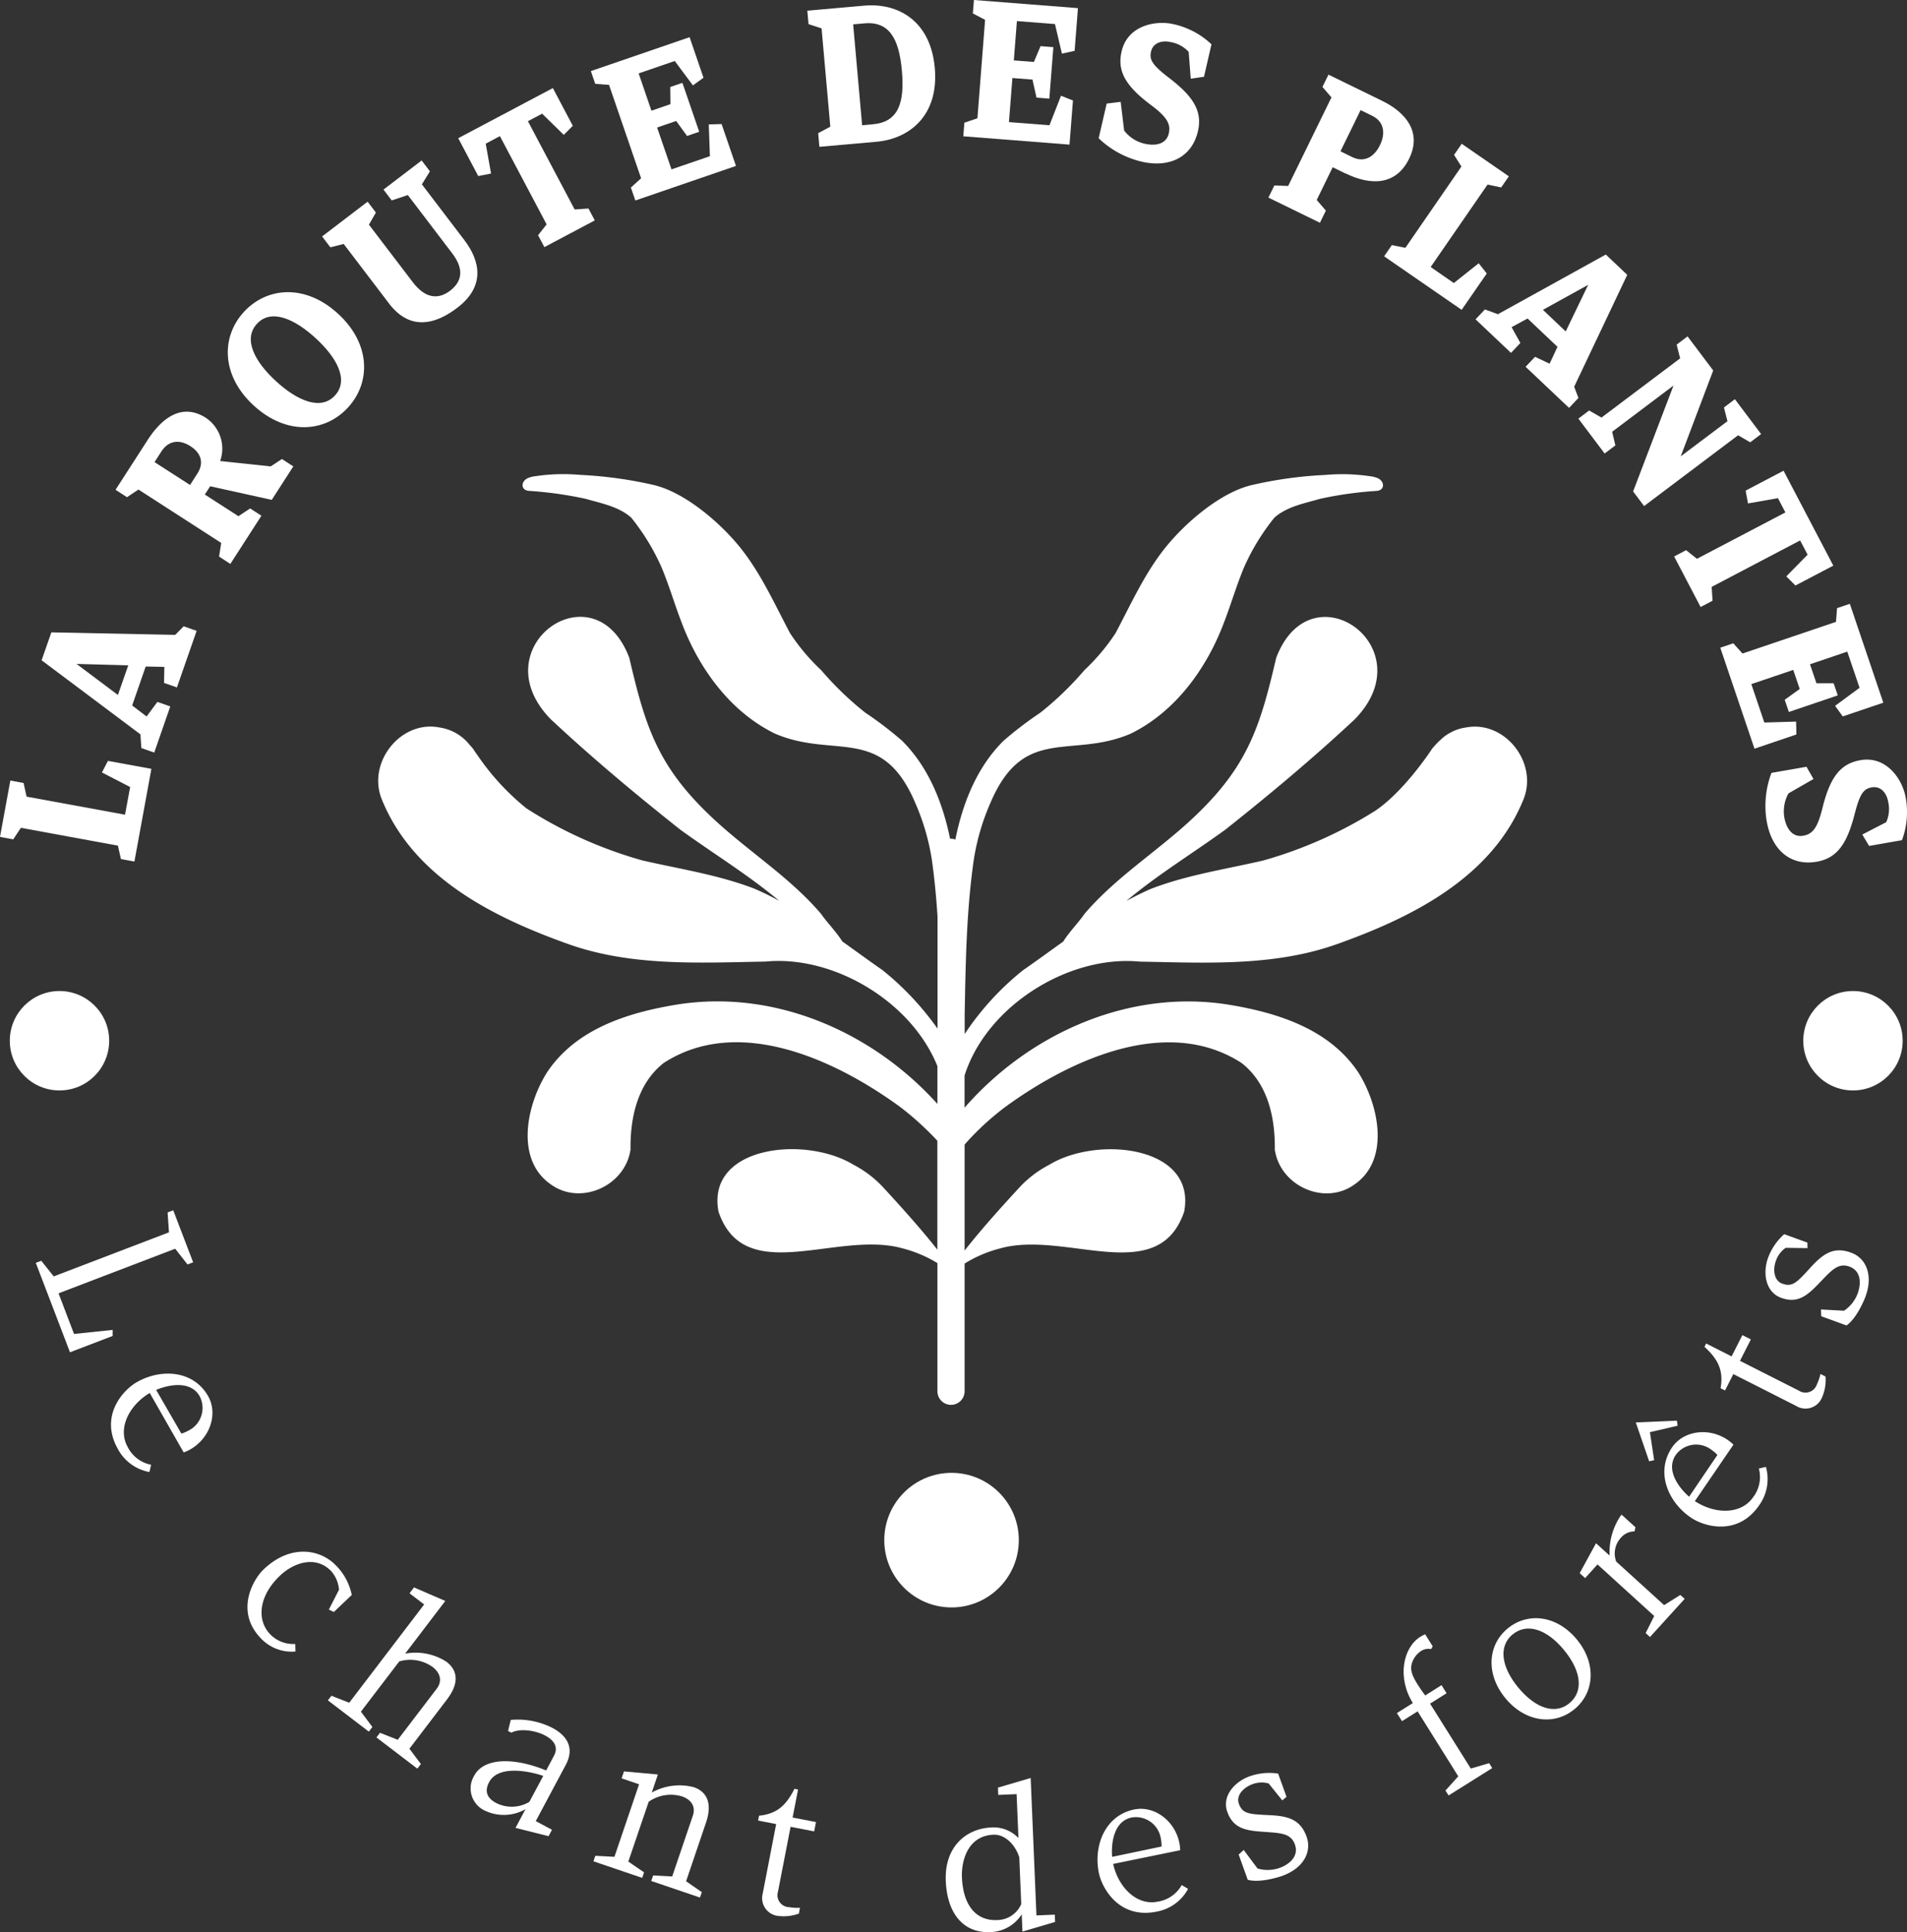 <svg xmlns="http://www.w3.org/2000/svg" id="Calque_1" version="1.1" viewBox="0 0 321.2 325.33"><rect x="0" y="0" width="321.2" height="325.33" fill="#333333" stroke="none"/><defs><style>.st0{fill:#fff}</style></defs><g id="Groupe_1"><path id="Tracé_1" d="M171.6 259.33c0 6.26-5.08 11.33-11.33 11.33-6.26 0-11.33-5.08-11.33-11.33 0-6.26 5.07-11.33 11.33-11.33s11.33 5.08 11.33 11.33" class="st0"/><path id="Tracé_2" d="M246.88 122.5c-.84.12-1.65.37-2.4.77-.62.3-1.2.69-1.7 1.17-.57.5-1.1 1.06-1.58 1.65 0 0-4.53 7.01-9.52 10.4a72.187 72.187 0 0 1-18.98 8.42c-6.31 1.46-12.75 2.41-18.83 4.75-1.42.61-2.8 1.31-4.16 2.04 5.23-4.38 11.15-8 16.66-11.99 7.47-5.92 14.86-12.1 21.8-18.58 11.92-12.15-7.38-25.8-13.22-10.35-2.64 11.32-4.68 17.96-13.31 26.29-6.06 5.89-13.44 10.33-18.96 16.79-1.06 1.53-2.57 3.04-3.6 4.68-2.26 1.61-4.49 3.25-6.76 4.82a47.019 47.019 0 0 0-9.84 10.75v-3.2c.16-8.74.29-17.5 1.54-26.16.52-3.34 1.48-6.59 2.85-9.68 5.61-13.06 13.6-7.24 23.59-11.54 7.51-3.69 12.79-10.96 15.71-18.74 1.19-3.08 2.1-6.25 3.38-9.29 1.32-2.99 3.04-5.79 5.09-8.33 2.12-1.88 5.04-2.4 7.67-3.17 3.15-.69 6.35-1.14 9.57-1.34 1.44-.11 1.38-1.7.04-2.2-.4-.14-.81-.24-1.23-.28-2.46-.36-4.95-.43-7.43-.21-4.13.19-8.23.75-12.26 1.67-5.32 1.18-11.29 6.31-14.7 10.55-3.51 4.36-5.79 9.5-8.4 14.41-1.5 2.29-3.27 4.38-5.26 6.25a53.287 53.287 0 0 1-7.41 7.15 62.304 62.304 0 0 0-6.22 4.75c-4.47 4.45-6.85 10.44-8.1 16.62a2.2 2.2 0 0 0-.71-.15c-.06 0-.11.03-.17.03-1.26-6.14-3.64-12.08-8.08-16.51-1.97-1.71-4.04-3.3-6.21-4.74a53.36 53.36 0 0 1-7.42-7.15c-2-1.87-3.76-3.97-5.26-6.25-2.61-4.92-4.89-10.05-8.4-14.42-3.41-4.23-9.39-9.36-14.7-10.55a70.34 70.34 0 0 0-12.26-1.67c-2.48-.22-4.97-.15-7.43.21-.42.04-.83.13-1.23.28-1.34.5-1.4 2.09.04 2.2 3.22.21 6.42.66 9.57 1.34 2.63.77 5.55 1.29 7.67 3.17 2.05 2.54 3.76 5.34 5.09 8.33 1.28 3.04 2.19 6.21 3.38 9.29 2.92 7.79 8.2 15.05 15.72 18.74 9.99 4.3 17.98-1.51 23.59 11.54 1.37 3.09 2.33 6.35 2.85 9.68.45 3.19.75 6.39.96 9.6v18.86c-2.62-3.7-5.74-7.02-9.28-9.86-2.26-1.57-4.5-3.21-6.76-4.82-1.03-1.65-2.54-3.15-3.61-4.68-5.52-6.46-12.9-10.9-18.96-16.79-8.63-8.32-10.67-14.97-13.31-26.29-5.84-15.45-25.14-1.8-13.22 10.35 6.94 6.49 14.33 12.66 21.8 18.58 5.51 3.99 11.43 7.6 16.67 11.99-1.36-.74-2.74-1.43-4.17-2.04-6.07-2.34-12.51-3.3-18.83-4.75a72.133 72.133 0 0 1-19.56-8.77 41.279 41.279 0 0 1-8.19-8.86c-.15-.22-.3-.43-.46-.65-.22-.33-.35-.53-.35-.53s-.18-.23-.56-.64a7.93 7.93 0 0 0-5.06-2.94c-6.51-1.31-12.23 5.81-9.78 12.03 5.32 13.21 18.79 19.94 31.57 24.48 10.61 3.74 22.02 3.1 33.08 2.9 11.4-1.11 24.55 6.67 28.96 17.61v6.36c-10.97-12.18-27.42-19.3-43.73-16.75-8.23 1.33-17.02 4.01-21.96 11.34-3.5 5.45-5.57 14.9.74 19.07 5.02 3.46 12.38.09 13.26-5.98-.07-5.38 1.18-11.14 5.61-14.59 12.54-8.09 28.84-.56 39.71 7.35 2.28 1.73 4.41 3.66 6.36 5.76v18.34c-1.79-2.29-4.58-5.57-8.91-10.26a18.364 18.364 0 0 0-5.2-4.03c-8.16-4.99-24.86-3.17-22.75 7.89 4.07 11.94 17.82 4.37 28.57 5.7.05 0 .1.01.15.02.79.1 1.58.26 2.35.48 2.04.53 4 1.36 5.8 2.46v21.58a2.29 2.29 0 1 0 4.58 0v-21.5a21.19 21.19 0 0 1 5.91-2.53c.77-.22 1.55-.38 2.35-.48.05 0 .1-.01.15-.02 10.75-1.33 24.5 6.24 28.57-5.7 2.11-11.06-14.6-12.87-22.75-7.89a18.226 18.226 0 0 0-5.2 4.03c-4.43 4.79-7.24 8.11-9.03 10.4v-17.85c2.08-2.36 4.41-4.5 6.93-6.39 10.87-7.9 27.18-15.43 39.71-7.35 4.44 3.45 5.68 9.21 5.61 14.59.88 6.07 8.24 9.44 13.26 5.98 6.31-4.17 4.24-13.62.74-19.07-4.95-7.32-13.73-10.01-21.96-11.34-16.58-2.59-33.33 4.81-44.3 17.38v-5.41c3.72-11.76 17.58-20.35 29.52-19.19 11.06.2 22.48.84 33.08-2.9 12.78-4.53 26.25-11.26 31.57-24.48 2.45-6.22-3.27-13.34-9.78-12.03" class="st0"/><path id="Tracé_3" d="m25.5 129.46-2.86 15.61-2.27-.42-.51-2.26-16.34-3-1.29 1.94-2.23-.41 1.74-9.49 2.23.41.51 2.3 16.58 3.04.86-4.66-4.75-2.45 1.01-1.95 7.32 1.34Z" class="st0"/><path id="Tracé_4" d="m33.12 106.22-3.32 9.53-2.17-.76.05-2.7-3.14-.06-2.28 6.56 2.43 1.85 1.82-2.45 2.17.76-2.7 7.77-2.17-.76-.16-2.31-16.64-12.47 1.64-4.7 20.86.42 1.43-1.44 2.17.76Zm-11.52 5.81-8.71-.24 6.97 5.23 1.74-4.99Z" class="st0"/><path id="Tracé_5" d="m49.4 78.54-3.63 5.63-10.37-2.29-.9 1.39 5.66 3.65 1.97-1.31 1.9 1.23-5.23 8.11-1.9-1.23.36-2.3-13.94-8.99-1.93 1.29-1.93-1.25 5.4-8.37c2.44-3.78 5.83-6.3 9.82-3.74a6.242 6.242 0 0 1 2.4 7.27l8.52.9 1.89-1.24 1.9 1.23Zm-22.2-2.55-1.17 1.82 5.98 3.85 1.21-1.88c1.18-1.82.67-3.48-1.15-4.65-1.85-1.2-3.7-.94-4.86.85" class="st0"/><path id="Tracé_6" d="M58.62 68.61c-3.87 4.22-10.36 4.74-15.88-.32-5.49-5.03-5.54-11.55-1.66-15.77s10.36-4.74 15.85.3c5.52 5.05 5.56 11.57 1.69 15.79M43.27 54.53c-2.4 2.62-.3 6.44 3.22 9.66 3.54 3.25 7.53 5.02 9.93 2.4 2.4-2.62.28-6.41-3.27-9.66-3.52-3.23-7.48-5.02-9.88-2.4" class="st0"/><path id="Tracé_7" d="m72.41 28.85-1.35 2.19 7.16 9.4c2.58 3.39 3.64 7.69-1.18 11.37-5.95 4.53-9.55 1.87-11.48-.66l-7.67-10.07-2.25.56-1.39-1.83 7.67-5.85 1.39 1.83-1.17 2.04 7.39 9.69c1.72 2.26 3.88 3.26 6.28 1.43 2.42-1.85 2.03-4.1.35-6.3l-7.47-9.81-2.71.91-1.39-1.83 6.43-4.9 1.39 1.83Z" class="st0"/><path id="Tracé_8" d="m96.48 21.18-1.52 1.53-3.65-3.57-2.39 1.27 7.87 14.86 2.33-.16 1.06 2-8.49 4.5-1.06-2 1.44-1.83-7.87-14.86-2.39 1.27.9 5.03-2.16.42-3.37-6.37 15.94-8.44 3.37 6.37Z" class="st0"/><path id="Tracé_9" d="m123.99 27.93-16.98 5.83-.75-2.18 1.72-1.56-5.4-15.73-2.32-.17-.74-2.15 16.63-5.71 2.34 6.83-1.78 1.29-3.06-4.11-6.08 2.09 2.15 6.28 3.2-1.1-.03-2.89 2.05-.7 2.83 8.24-2.05.7-1.83-2.52-3.21 1.1 2.42 7.05 6.47-2.22-.19-5.35 2.16-.06 2.42 7.05Z" class="st0"/><path id="Tracé_10" d="m147.62 23.87-9.61.85-.2-2.3 2.04-1.09-1.47-16.55-2.2-.72-.2-2.26 9.6-.85c5.63-.5 11.17 2.51 11.87 10.5.71 7.95-4.21 11.92-9.83 12.42m-2.07-19.93-1.85.16 1.51 16.99 1.85-.17c4.22-.38 5.33-3.53 4.85-8.99s-2.14-8.37-6.35-8" class="st0"/><path id="Tracé_11" d="m180.14 24.35-17.89-1.4.18-2.29 2.2-.74 1.29-16.58-2.06-1.08.18-2.26 17.52 1.37-.56 7.19-2.14.47-1.17-4.98-6.41-.5-.52 6.62 3.38.26 1.12-2.66 2.16.17-.68 8.67-2.16-.17-.68-3.04-3.38-.26-.58 7.42 6.82.53 1.95-4.97 2.01.8-.58 7.43Z" class="st0"/><path id="Tracé_12" d="M192.3 27.22c-2.72-.64-5.23-2-7.25-3.94l1.35-5.84 2.36-.29.58 4.83a6.063 6.063 0 0 0 3.41 2.21c1.97.46 3.71.03 4.11-1.72.37-1.61-.33-2.79-3.02-4.8-4.44-3.32-5.67-5.83-4.92-9.03 1.02-4.42 5.83-5.25 8.73-4.57 2.4.53 4.62 1.7 6.4 3.39l-1.26 5.47-2.23.32-.35-4.52c-.8-.86-1.86-1.44-3.02-1.64-1.48-.34-2.98.11-3.32 1.59-.29 1.29.09 2.17 2.89 4.32 3.93 3 5.85 5.49 5.01 9.09-1.04 4.48-4.91 6.19-9.49 5.13" class="st0"/><path id="Tracé_13" d="m226.66 29.23-2.19-1.07-2.69 5.51 1.54 1.8-1 2.04-8.68-4.24 1-2.04 2.33.08 7.29-14.91-1.52-1.76 1.02-2.07 9.04 4.41c4.05 1.98 6.71 5.31 4.55 9.73-2.27 4.66-6.67 4.47-10.68 2.5m4.48-9.7-1.98-.97-3.39 6.94 1.98.97c1.98.97 3.68.03 4.67-2.01 1.01-2.07.63-3.99-1.29-4.93" class="st0"/><path id="Tracé_14" d="m246.2 52.18-13.07-9.02 1.3-1.89 2.28.46 9.44-13.69-1.24-1.96 1.29-1.87 7.94 5.48-1.29 1.87-2.3-.48-9.58 13.88 3.9 2.7 4.19-3.33 1.36 1.72-4.23 6.12Z" class="st0"/><path id="Tracé_15" d="m264.29 68.69-7.33-6.93 1.59-1.68 2.45 1.16 1.33-2.84-5.04-4.77-2.69 1.46 1.48 2.66-1.58 1.67-5.97-5.65 1.58-1.67 2.18.81 18.18-10.05 3.61 3.42-8.94 18.84.72 1.89-1.58 1.67Zm-.57-12.89 3.78-7.84-7.62 4.21 3.83 3.63Z" class="st0"/><path id="Tracé_16" d="m294.78 74.47-2.03-1.18-15.83 11.92-1.85-2.46 6.8-17.83-10.33 7.78.54 2.3-1.81 1.36-4.42-5.87 1.81-1.37 2.08 1.19 13.25-9.97-.59-2.31 1.84-1.39 4.32 5.74-5.47 14.46 7.87-5.92-.59-2.31 1.84-1.39 4.42 5.87-1.84 1.39Z" class="st0"/><path id="Tracé_17" d="m302.4 98.58-1.53-1.53 3.59-3.65-1.26-2.4-14.9 7.82.15 2.33-2.01 1.06-4.46-8.51 2.01-1.06 1.83 1.45 14.9-7.81-1.26-2.4-5.04.89-.4-2.16 6.39-3.35 8.38 15.98-6.4 3.36Z" class="st0"/><path id="Tracé_18" d="m295.51 126.06-5.76-17 2.19-.74 1.55 1.72 15.75-5.33.18-2.31 2.15-.73 5.64 16.65-6.83 2.31-1.29-1.78 4.12-3.04-2.07-6.09-6.28 2.13 1.09 3.2h2.89l.7 2.04-8.24 2.79-.7-2.05 2.53-1.82-1.09-3.21-7.06 2.39 2.19 6.47 5.35-.16.05 2.17-7.05 2.39Z" class="st0"/><path id="Tracé_19" d="M297.58 138.35c-.47-2.76-.2-5.59.79-8.21l5.9-1.03 1.18 2.06-4.21 2.42a6.219 6.219 0 0 0-.71 4.01c.35 2 1.43 3.43 3.19 3.12 1.64-.29 2.43-1.39 3.24-4.66 1.32-5.39 3.15-7.49 6.39-8.06 4.46-.78 7.11 3.32 7.62 6.25.46 2.42.24 4.92-.62 7.22l-5.53.97-1.15-1.92 4.03-2.08c.48-1.08.6-2.28.33-3.43-.26-1.5-1.26-2.7-2.77-2.43-1.3.23-1.96.93-2.84 4.35-1.22 4.78-2.77 7.53-6.4 8.16-4.54.8-7.62-2.1-8.43-6.73" class="st0"/><path id="Tracé_20" d="m11.79 227.7-5.76-15.06.92-.35 2.1 2.63 19.41-7.42-.23-3.35.95-.36 3.35 8.76-.95.36-2.07-2.65-19.65 7.51 2.61 6.84 6.5-.68v1.02l-7.19 2.75Z" class="st0"/><path id="Tracé_21" d="M25.17 247.86a7.537 7.537 0 0 1-5.29-3.83c-3.2-5.6.85-9.98 3.16-11.3 4.06-2.32 9.51-2.03 12.01 2.34 1.68 2.95.37 7.05-2.98 8.97-.36.2-.74.38-1.13.52l-5.72-10.01c-3.51 2.09-5.46 6.02-3.7 9.12a5.606 5.606 0 0 0 3.93 2.97l-.28 1.21Zm5.38-6.47c.41-.12.81-.29 1.18-.5 2.11-1.02 2.98-3.56 1.96-5.67l-.06-.12c-1.52-2.66-5.12-1.99-7.33-1.07l4.25 7.36Z" class="st0"/><path id="Tracé_22" d="M49.77 278.08c-2.22.2-4.4-.65-5.9-2.29-4.28-4.5-1.28-9.82.55-11.55 4.52-4.3 9.55-3.4 12.19-.62a9.783 9.783 0 0 1 2.64 4.94l-3.02 2.87-.84-.41 1.71-3.34a5.376 5.376 0 0 0-1.29-3.1c-2.64-2.78-6.39-1.43-8.66.74-3.6 3.42-3.92 7.46-1.69 9.81a5.398 5.398 0 0 0 4.27 1.68l.04 1.27Z" class="st0"/><path id="Tracé_23" d="m70.3 297.81-6.9-5.26.6-.78 2.99 1.18 6.55-8.58c1.06-1.39.54-2.75-.67-3.68a6.499 6.499 0 0 0-5.62-.94l-6.46 8.46 1.93 2.58-.6.78-6.89-5.26.59-.78 3 1.18 12.62-16.55-2.46-1.88.75-.99 5.27 2.28-6.76 8.87c2.41-.45 4.91.04 6.97 1.38 1.71 1.3 2.33 3.38.07 6.34l-6.32 8.29 1.93 2.58-.6.78Z" class="st0"/><path id="Tracé_24" d="m92.4 309.18-5.57-1.4 1.68-3.15a7.374 7.374 0 0 1-6.76.28 4.116 4.116 0 0 1-2.14-5.42c.08-.17.16-.34.26-.5 1.63-3.06 6.73-3.1 12.12-.88l1.32-2.48c.79-1.48-.01-2.61-1.49-3.4-1.74-.93-4.36-1.21-5.7-.48l-.55-.29.46-1.86a12.9 12.9 0 0 1 7.04 1.36c2.28 1.22 3.81 3.23 2.22 6.22l-5.05 9.46 2.73 1.46-.58 1.09Zm-.9-10.15c-1.67-.6-7.45-2.07-9.11 1.04-.93 1.74-.14 2.82 1.18 3.52 1.77.9 3.89.83 5.59-.19l2.34-4.37Z" class="st0"/><path id="Tracé_25" d="m117.9 319.51-8.21-2.79.32-.93 3.21.17 3.47-10.21c.56-1.65-.36-2.78-1.85-3.28-1.9-.56-3.96-.23-5.58.91l-3.43 10.07 2.65 1.82-.31.93-8.21-2.79.31-.93 3.22.17 4.15-12.21-2.94-1 .4-1.17 5.71.52-1.03 3.04a9.6 9.6 0 0 1 7.08-.9c2 .68 3.24 2.48 2.05 5.97l-3.35 9.87 2.65 1.83-.32.93Z" class="st0"/><path id="Tracé_26" d="M134.58 322.21c-1.16.42-2.41.55-3.64.38a3.015 3.015 0 0 1-2.54-3.43c.02-.13.05-.26.08-.39l2.25-11.63-3.04-.59.16-.82c2.99-.31 4.56-1.71 5.96-4.53l.61.12-.92 4.72 3.94.76-.31 1.57-3.97-.77-2.12 10.91c-.33 1.07.26 2.2 1.33 2.53.18.06.36.09.54.09.61.1 1.22.14 1.83.1l-.18.96Z" class="st0"/><path id="Tracé_27" d="m177.72 323.62-5.51 1.62-.12-2.91a6.45 6.45 0 0 1-5.35 3c-4.22.17-7.19-2.8-7.44-8.62-.24-5.78 3.46-8.82 7.68-9a5.78 5.78 0 0 1 4.56 1.78l-.31-7.39-3.09.13-.05-1.23 5.51-1.62.97 23.14 3.09-.13.05 1.23Zm-6.03-10.86c-.67-2.12-2.39-3.91-4.36-3.83-4.33.18-5.43 4.39-5.31 7.18.22 5.13 2.71 7.32 5.84 7.19 1.8.02 3.43-1.04 4.15-2.69l-.33-7.86Z" class="st0"/><path id="Tracé_28" d="M200.11 318.05a7.517 7.517 0 0 1-5.29 3.83c-6.32 1.29-9.21-3.92-9.74-6.53-.93-4.57 1.04-9.66 5.97-10.67 3.32-.68 6.82 1.84 7.59 5.62.09.41.13.82.14 1.24l-11.29 2.31c.89 3.98 4.01 7.07 7.51 6.35 1.71-.26 3.2-1.29 4.04-2.8l1.06.64Zm-4.47-7.12c.02-.43-.02-.86-.11-1.28a4.246 4.246 0 0 0-4.77-3.64c-.05 0-.09.01-.14.02-3 .61-3.49 4.25-3.3 6.63l8.32-1.74Z" class="st0"/><path id="Tracé_29" d="M216.04 315.84s-3.6 1.3-5.88.68l-1.53-4.25.85-.77 2.33 3.12c1.22.36 2.52.32 3.72-.1 1.58-.57 3.3-1.93 2.57-3.95-.75-2.09-2.78-1.91-6.09-2.19-2.6-.22-4.39-.78-5.29-3.29-.96-2.67 1.23-5.09 3.77-6 1.54-.54 3.18-.7 4.79-.45l1.41 3.91-.71.6-2.3-2.85a4.36 4.36 0 0 0-2.74.13c-1.51.55-2.77 1.89-2.28 3.26.64 1.78 1.72 1.78 5.43 1.96 2.97.17 4.96.77 5.98 3.61.94 2.61-.6 5.33-4.03 6.57" class="st0"/><path id="Tracé_30" d="m241.31 277.2-.26.47c-.58-.11-1.19 0-1.69.32-.77.51-1.33 1.27-1.58 2.15-.3 1.09.1 2.09 1.04 3.57.37.59.78 1.18 1.23 1.77l2.75-1.73.85 1.36-2.78 1.75 6.86 10.93 3.09-.91.52.83-7.35 4.61-.53-.83 2.16-2.39-6.85-10.94-2.63 1.65-.86-1.36 2.69-1.69c-2.67-4.26-1.68-9.32 1.26-11.16.26-.16.53-.3.81-.42l1.26 2.01Z" class="st0"/><path id="Tracé_31" d="M265.18 287.8c-3.34 2.77-8.24 2.23-11.61-1.84s-2.99-8.99.36-11.75c3.37-2.79 8.26-2.25 11.64 1.82s2.99 8.98-.38 11.77m-10.43-12.59c-2.35 1.95-1.96 5.41.97 8.95 2.96 3.57 6.26 4.58 8.62 2.62 2.39-1.98 2.01-5.41-.94-8.97-2.93-3.54-6.25-4.58-8.64-2.6" class="st0"/><path id="Tracé_32" d="m275.46 257.16-.15.7c-.89 0-1.73.39-2.3 1.07-1 1.08-1.3 2.63-.79 4.01l8.07 7.33 2.73-1.71.73.66-5.84 6.42-.73-.66 1.44-2.88-9.55-8.68-2.08 2.3-.92-.83 2.75-5.04 2.29 2.08a11 11 0 0 1 1.89-6.75l.13-.14 2.32 2.11Z" class="st0"/><path id="Tracé_33" d="m282.44 239.22.13.84-4.67 1.09.71 4.72-.84.18-2.25-6.54 6.92-.3Zm15 7.78c.62 2.2.21 4.57-1.12 6.43-3.64 5.33-9.35 3.6-11.54 2.09-3.86-2.63-5.98-7.67-3.14-11.82 1.91-2.8 6.18-3.42 9.37-1.24.34.24.66.5.96.79l-6.5 9.51c3.41 2.24 7.8 2.28 9.82-.67 1.05-1.37 1.4-3.15.96-4.82l1.2-.28Zm-8.17-2.01c-.29-.32-.62-.6-.97-.84a4.241 4.241 0 0 0-5.95.7l-.09.12c-1.73 2.53.45 5.48 2.24 7.05l4.77-7.04Z" class="st0"/><path id="Tracé_34" d="M307.48 231.81c.1 1.23-.13 2.47-.64 3.6a2.996 2.996 0 0 1-4.33 1.31l-10.56-5.35-1.4 2.76-.75-.38c.52-2.96-.39-4.85-2.71-6.97l.28-.56 4.29 2.17 1.81-3.58 1.43.72-1.83 3.61 9.92 5.02a2.033 2.033 0 0 0 3.04-1.07c.26-.56.46-1.14.6-1.74l.88.45Z" class="st0"/><path id="Tracé_35" d="M314.25 218.22s-1.31 3.6-3.24 4.96l-4.25-1.55-.05-1.14 3.88.21a6.02 6.02 0 0 0 2.31-2.93c.57-1.58.63-3.76-1.4-4.5-2.08-.76-3.24.92-5.58 3.29-1.84 1.86-3.41 2.88-5.91 1.97-2.67-.97-3.13-4.2-2.21-6.74.56-1.53 1.5-2.9 2.72-3.98l3.9 1.42.02.93-3.67-.05c-.77.53-1.35 1.3-1.65 2.19-.55 1.51-.32 3.34 1.05 3.83 1.78.65 2.47-.18 4.98-2.92 2.03-2.17 3.77-3.33 6.62-2.29 2.61.94 3.72 3.87 2.47 7.3" class="st0"/><path id="Tracé_36" d="M316.32 175.68c0 2.91-2.36 5.26-5.26 5.26s-5.26-2.36-5.26-5.26 2.36-5.26 5.26-5.26 5.26 2.36 5.26 5.26" class="st0"/><path id="Tracé_37" d="M15.23 175.68c0 2.91-2.35 5.26-5.26 5.26-2.91 0-5.26-2.35-5.26-5.26 0-2.91 2.35-5.26 5.26-5.26 2.9 0 5.26 2.35 5.26 5.26" class="st0"/><path id="Tracé_38" d="M18.39 175.24c0 4.62-3.75 8.37-8.37 8.37-4.62 0-8.37-3.75-8.37-8.37 0-4.62 3.75-8.37 8.37-8.37s8.37 3.75 8.37 8.37" class="st0"/><path id="Tracé_39" d="M320.47 175.24c0 4.62-3.75 8.37-8.37 8.37-4.62 0-8.37-3.75-8.37-8.37 0-4.62 3.75-8.37 8.37-8.37s8.37 3.75 8.37 8.37" class="st0"/></g></svg>